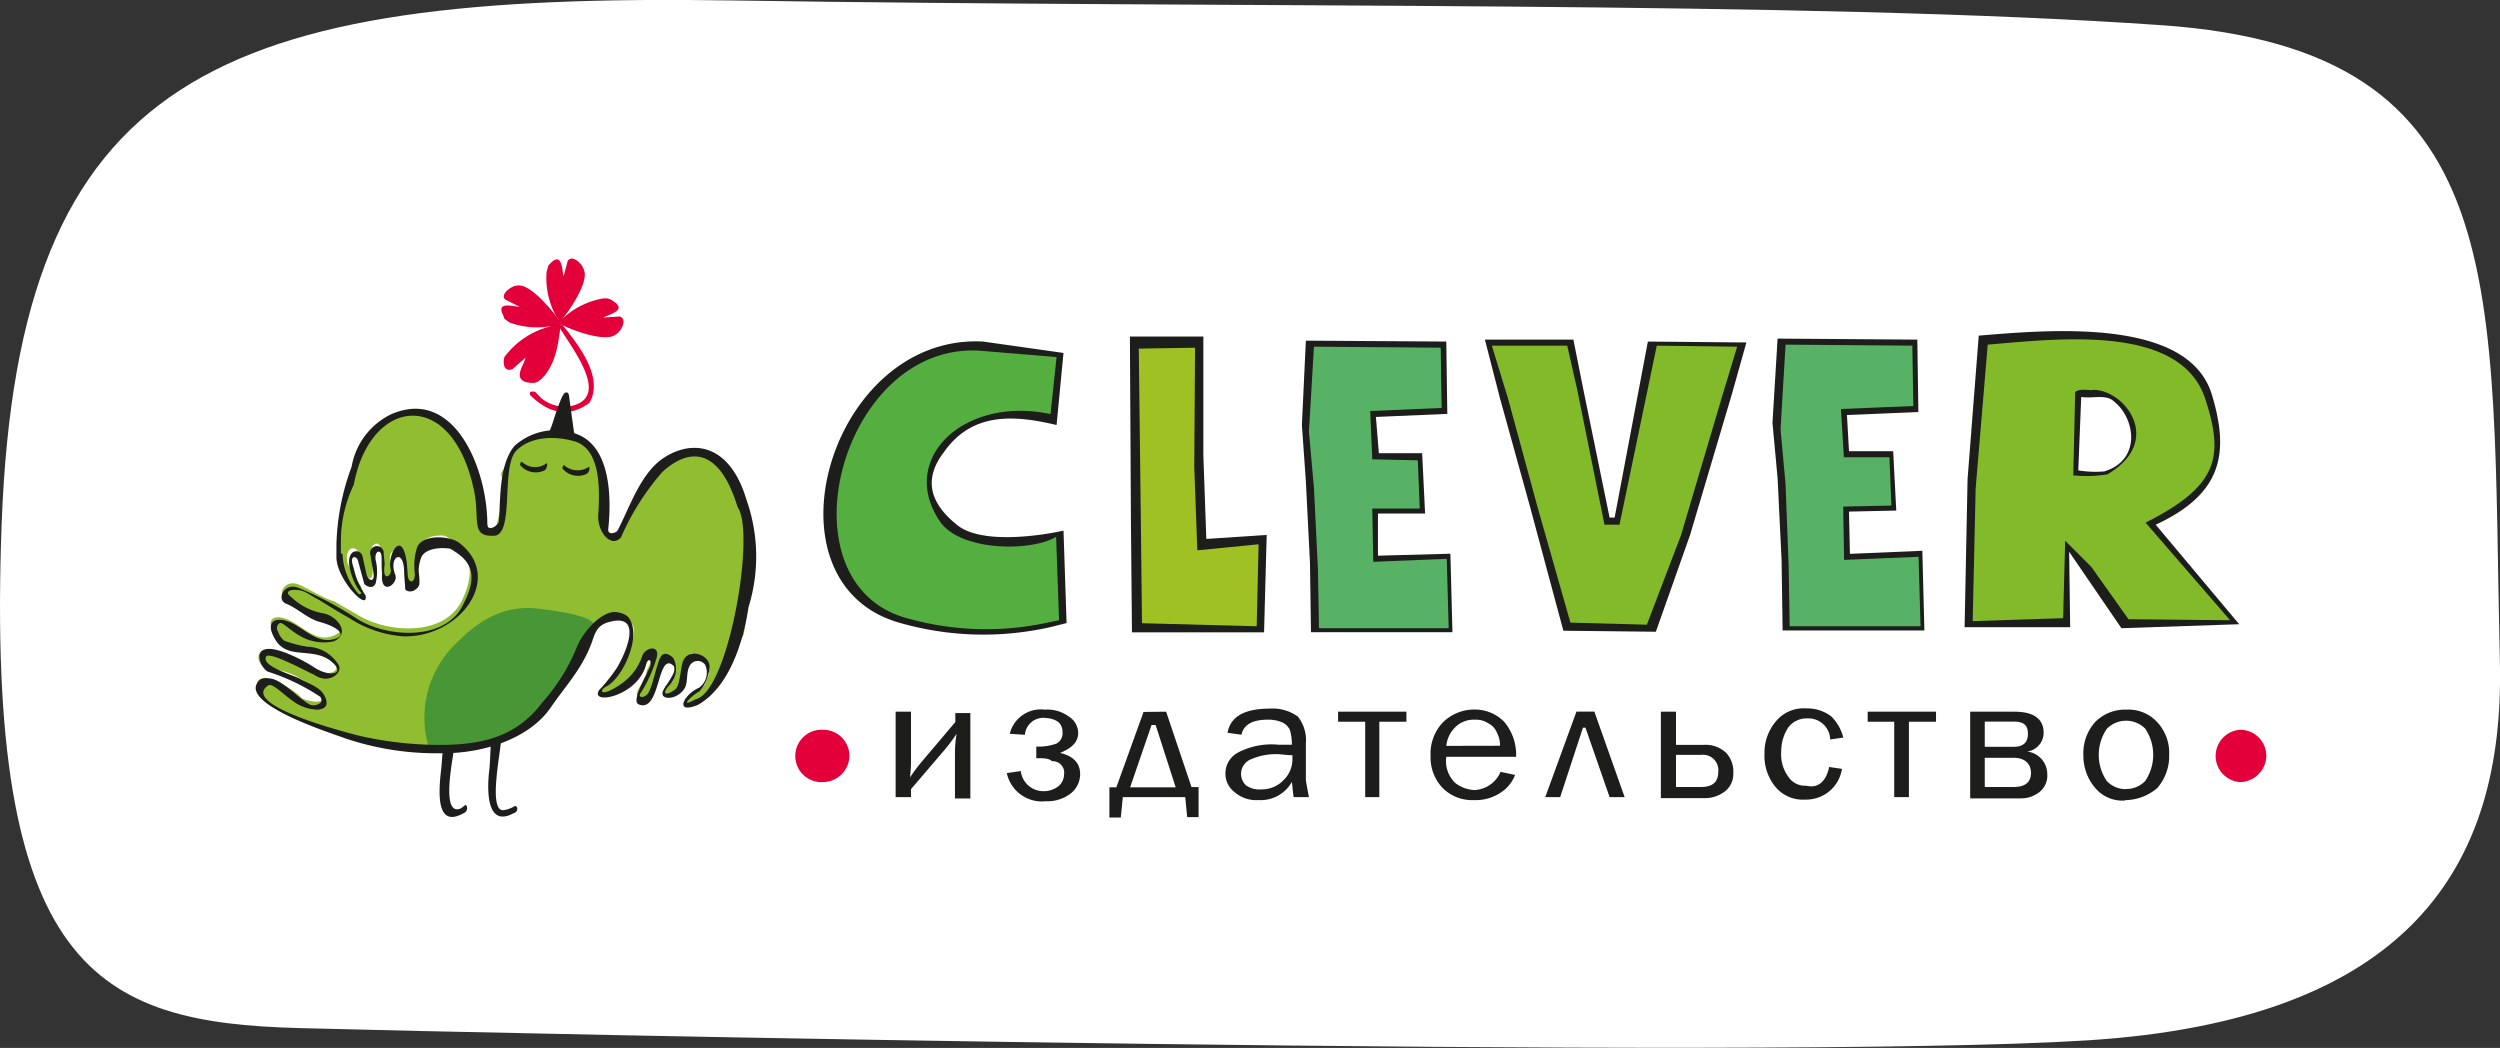 <?xml version="1.0" encoding="UTF-8"?> <svg xmlns="http://www.w3.org/2000/svg" id="Слой_1" data-name="Слой 1" viewBox="0 0 219.51 92.01"><rect x="0" y="0" width="219.51" height="92.01" fill="#333333" stroke="none"/> <defs> <style>.cls-1{fill:#fff;}.cls-2{fill:#e3003a;}.cls-3{fill:#91bd30;}.cls-4{fill:#499637;}.cls-5{fill:#1d1d1b;}.cls-6{fill:none;stroke:#1d1d1b;stroke-miterlimit:22.93;stroke-width:0.28px;}.cls-7{fill:#55af40;}.cls-8{fill:#9fc123;}.cls-9{fill:#58b265;}.cls-10{fill:#82ba29;}</style> </defs> <title>logo_2</title> <path id="logo" class="cls-1" d="M219.51,58.16c.42,18-8,31.42-36.25,33.2s-139.31-.6-157-1.08-27.6-5-26.1-44.39S19-.66,64.32.05s94.24,0,125.47,2.17S218.73,25.05,219.51,58.16Z" transform="translate(-0.01 -0.01)"></path> <path class="cls-2" d="M49,28.51c.88,1.67,4.86,6.35,1.15,7.15A3.25,3.25,0,0,1,47.57,35L47,34.42c-.36-.09-.53,0-.45.27,1.51,1.5,3.27,2.12,5.21.7,1.33-2.29-1.06-5.21-2.38-6.88Z" transform="translate(-0.01 -0.01)"></path> <path class="cls-3" d="M29.73,48.73V47.58a18.81,18.81,0,0,1,1.32-6.45l1.06-2.38,1.24-1.41,1.06-.71a6,6,0,0,1,3.71-.27l.35.89c2.47,1.23,3.62,4.94,4,7.59l.27,1,.18.8.61-.18.8-3.27L44,41.57l.62-1L45,39.45l1.32-.88.88-.35,1-.09h1.59l.89.26.7.62L52,40,52.6,41a5.26,5.26,0,0,0,.09,1,2.65,2.65,0,0,1,.09.88A4.39,4.39,0,0,0,52.86,44c.09.26.27,2.21.27,2.21l.44,1.23.71-.62.44-1.14,1.5-2.3,1.32-1.59.8-1.5,1.32-.35.89.08h1.06l1.41.71L64.25,42l.53.88L65.31,44l.27,1.5.18,4.24-.09,3.71-.36,2.29-1.23,2.21L63,59.85l-.71,1-1.06,1.06-.7.18-.45-.35.62-.8,1.15-.79.44-1-.53-1.33-1-.44c-.44.18-.71.88-.79,1.15a3.36,3.36,0,0,0,0,1l-.27.88-.44.44a.62.62,0,0,1-.44.27c-.18.09.09.17,0,0-.35-.53-.62-.09-.53-.27s0-.7.35-.7c.88-.18.53-1.59.53-1.95C57.63,57,57.54,61,56.75,61.53c-1.5-.09-.62-1.24,0-1.94.18-.18-.09-.53.09-.8.7-1.23.17-1.68-.53-.62a10.83,10.83,0,0,0-.71,1.24c-1.68,2.47-3.71,1.41-2.74,1a4.34,4.34,0,0,0,1.68-1.85c.35-1.24,1.41-2.3,1.06-3.62-.71-.8-1.06-1.06-2-.89a5.93,5.93,0,0,0-3,2.65,18.29,18.29,0,0,1-2.65,5c-1.94,2.82-5.83,4-8.92,4a27.42,27.42,0,0,1-8.83-1.24c-2.74-1-5.39-1.5-7.5-3.62-.89-2.65,3-.44,3.7.36,0,.26,2.56.88,1.68-.18a6.41,6.41,0,0,0-4.59-2.3c-.62,0-1.41-1.5,0-1.67,1.06-.09,3.36,1.14,4,1.59,1.33.88,2.39.35,1.95-.36-1.59-2.29-4.07-1-5.21-2.56-.8-1.06-.44-1.59.35-1.5,1.59.18,2.83,2.21,4.5,1.68s.36-1.33-1-1.68c-1-.26-2-1.24-2.91-1.59s-.18-1.76,1-1.32c.88.35,2.21,1.23,3.18,1.5l2,1.15c2.65,1.67,7.77,2,9.27-1.33C41.39,51,41.74,49,40,47.67c-.09-.09-.17-.18-.26-.18a3,3,0,0,0-.71-.44c-.88-.09-1.94.17-2.21,1a7.35,7.35,0,0,0-.26,2.65c0,.35-.88.79-1,.44l-.09-1.24c0-2.29-1.86-1.76-1-.08.53,1-1,1.94-1-.27V48.46c0-1.15-1.06-.79-.8.18,0,.44.35,3-.53,1.85l-.62-1.85c-.26-.89-1.32-.53-1,.79a12.67,12.67,0,0,0,1.15,2c.18.27,0,.44.18.36.35,1.85-2.21-1.24-2.21-3.09" transform="translate(-0.01 -0.01)"></path> <path class="cls-4" d="M37.68,65.68a9,9,0,0,1,2.38-9.18c1.77-1.77,3.8-3.27,6.8-3.09.62.08,5.3.53,5.3,1.5,0,1.41-2,4.15-2.3,4.94L48,61.79l-1.68,1.77-3.18,1.59-3.71.62Z" transform="translate(-0.01 -0.01)"></path> <path class="cls-5" d="M48.36,38a10.42,10.42,0,0,0,.44-1.23c.53-1.59,1-2.83,1.06-1.77l.44,3.18Z" transform="translate(-0.01 -0.01)"></path> <path class="cls-6" d="M48.36,38a10.42,10.42,0,0,0,.44-1.23c.53-1.59,1-2.83,1.06-1.77l.44,3.18Z" transform="translate(-0.01 -0.01)"></path> <path class="cls-5" d="M51.72,41c.08-.09.08.44-.18.61a1.76,1.76,0,0,1-2.12-.44c-.09-.09.09-.44.18-.26a1.79,1.79,0,0,0,2.12.09M48,40.69c.09-.09.09.44-.18.62a1.78,1.78,0,0,1-2.12-.44c-.09-.09.09-.44.18-.27a1.68,1.68,0,0,0,2.12.09" transform="translate(-0.01 -0.01)"></path> <path class="cls-5" d="M30.08,48.64a5.71,5.71,0,0,0,1.42,3.53c.08.09.35-.09.17-.18-.53-.53-1.32-2.47-.88-3.26a.56.56,0,0,1,1.06.17l.35,1.59c.27.62.62.53.62.09s-.26-1.41-.26-1.77a.6.6,0,1,1,1.14-.17l.09.88c-.26,1.68.62,1.06.53.53-.35-1.32,1-3.71,1.41-.62l.09,1.15c.09.71.62.62.62-.18a5.22,5.22,0,0,1,.18-2.29c.44-1.24,2.91-1.06,3.71-.44,4,3.09,0,8.38-4.95,8.21a10,10,0,0,1-4.68-1.59c-.79-.44-1.5-.88-2.65-1.59-1-.53-1.23-.8-1.85-.88-.8-.09-1.24.17-.62.61a5.39,5.39,0,0,0,2.74,1.42c1.23.17,2.56,1.76,1,2.47A4.12,4.12,0,0,1,26.64,56c-1.24-.62-1.86-1.5-2.12-1.24a.51.51,0,0,0-.09.71,1.66,1.66,0,0,0,.53.79,9.17,9.17,0,0,0,2.12.53,3.36,3.36,0,0,1,2.65,1.59c.44.71-.88,1.77-2.12.88-.62-.26-4-2.12-4.24-1.59-.44.89,2.65,1.68,3.09,2,.8.44,1.77.7,2.12,1.59s-.26,1-.62,1.06a3.76,3.76,0,0,1-2.29-.8c-.89-.62-1.77-1.59-2.12-1.32-1.94,1.32,3.18,3.18,8,4.41a31.74,31.74,0,0,0,7.69.8c3.35-.09,6.18-.8,8.38-3.71a16.82,16.82,0,0,0,3-4.77c.61-1.59,2.29-3.27,3.44-3.18.88.09,1.24.44,1.41,1,.62,1.59-.79,4.68-2.12,5.48-.17.08-.61.35-.44.53S54,60.47,54.63,60a4.78,4.78,0,0,0,1.77-2.39c.26-.79,1.67-1.06,1.23.27a12.08,12.08,0,0,1-1.32,2.91c-.27.27-.09.62.44.27s.88-2.83,1.32-3.45c.27-.35.71-.17,1.06.18a2.06,2.06,0,0,1-.26,2.3c-.88.88-.35,1.06.44.44.44-.36.44-2,.71-2.56.61-1.15,2.38-.36,2.29.62a3.65,3.65,0,0,1-.88,2.11c-.88.53-1.77,1.51-.35.71,2.91-.62,5.29-14.66,3.7-16.86-1.67-5.48-4.41-5.13-6.62-3.09a22.05,22.05,0,0,0-3.62,5.73c-.88,1-2.12-.52-2-2,.18-2.64.09-5.82-2.12-6.44s-4.15-.18-5.12.88c-1.32,1.5-.09,7.42-1.94,7.42-2.12.09-1.15-1.5-1.77-4.15-1.94-8.92-9.09-8-10.51-.35a11.61,11.61,0,0,0-1.14,5v1.06Zm-.53.35V47.84A21,21,0,0,1,30.88,41a6.33,6.33,0,0,1,3.44-4.6c5.56-2.47,8.48,4.77,8.48,9.63,0,.71.88.18,1-.18.18-1.41-.09-5,1.41-6.71a5.36,5.36,0,0,1,5.48-1c3,1.15,3,5.74,2.73,8.3-.08.53.53.44.8.18,1.06-2,2-5,4-6.36,2.47-1.68,5.83-1.41,7.33,3.62a15,15,0,0,1,.18,9.45c-.44,3-1.68,7-4.42,8.56-2.12.89-1.32-.88.09-1.5a1.65,1.65,0,0,0,.53-2,.8.8,0,0,0-1.41.18c-.27.53-.09,1.5-.44,1.94-.71,1.06-2.39,1-1.77,0s1.06-1.5.88-2c-1.5-1.5-1.14,4.15-3.09,3.35-.7-.26.62-2.47,1-3.35.18-.53-.17-.8-.35-.18-.71,2.83-4.94,3.62-4.15,2.3a16.15,16.15,0,0,0,1.59-2c1.15-2,2-4.77-.71-4-1.06.27-1.23,1-1.5,1.77-.88,2.38-2.29,3.8-3.62,5.74-1.94,2.82-6.09,4-9.27,4a25,25,0,0,1-8.83-1.32c-.88-.35-9.71-3.09-7.42-5.12.27-.18.53-.18,1.06-.09,1.06.26,2.48,1.85,3.36,2.29a1,1,0,0,0,.88-.17c.18-.18.09-.36,0-.53a18.32,18.32,0,0,0-4.59-2.21c-.53-.18-1.41-1.94,0-2,1.06-.09,3.36,1.15,4,1.59,1.33.88,2.48.62,1.95-.09-1.59-1.94-4.15-.35-5.3-2.3-.71-1.14-.44-1.76.35-1.76,1.59,0,2.83,2,4.5,1.76,1.86-.35.36-1.23-1-1.58-1-.27-2-1.24-2.91-1.59s-.18-1.86,1-1.42a29.42,29.42,0,0,1,5.21,2.74c2.65,1.68,7.86,2,9.36-1.32.8-1.59,1.24-3.18-.53-4.42-.09-.09-.18-.09-.26-.18-.27-.17-.36-.26-.62-.26-.89-.09-2,.09-2.3.79-.44,1.24-.09,1.42-.17,2.39a.78.78,0,0,1-.36.44c-.26.26-.88.18-.88-.09l-.09-1.41c0-2.21-1.41-1.41-.79.18.35.79-1.33,2-1.15-.09V49.17c0-1.15-.8-.8-.53.17A4.26,4.26,0,0,1,33,51.2c-.09.35-.53.53-1,.09l-.53-1.95c-.09-.44-.45-.53-.53-.26s.08.62.17,1a6.48,6.48,0,0,0,1,2.21c.27,1.5-2.47-1.33-2.56-3.27" transform="translate(-0.01 -0.01)"></path> <path class="cls-5" d="M38.91,65.86c-.09.44-.09,1.14-.17,1.76-.27,2.3-.36,5.21,2.12,3.71.26-.18.17-.71,0-.62s-.36.36-.71.36c-1.33,0-.35-4.51-.27-5.39Zm4.24-.8c-.09.44-.09,1.86-.18,2.56-.26,2.21-.08,5,2.12,3.8a.31.31,0,0,0,.18-.09c.27-.18.18-.62-.09-.53a2.44,2.44,0,0,1-1,.35c-1.32,0-.18-5.21-.18-6.18Z" transform="translate(-0.01 -0.01)"></path> <path class="cls-2" d="M49.24,28.59C49,30.36,48.8,32,47.57,33.27l-.36.27-.26.09h-.36c-1.76-.18-.53-1.59-.44-2.21l-1.14,1c-.71.27-.89-.44-.71-1.06a7.18,7.18,0,0,1,3.88-2.65l1.06-.44Z" transform="translate(-0.01 -0.01)"></path> <path class="cls-2" d="M49.24,28.15A6.86,6.86,0,0,1,53,26.21h.35l.27.09.26.17c1.24.8-.44,1.15-.88,1.42l1.41-.09c.71.18.18,1.32-.35,1.59-.88.7-3.8-.35-5-1Z" transform="translate(-0.01 -0.01)"></path> <path class="cls-2" d="M49,28.06a7,7,0,0,1-1-4.15l.09-.35.08-.26.18-.18c1.06-1.06,1,.71,1.15,1.15l.35-1.33c.36-.62,1.24.18,1.41.71.53,1.06-1.23,3.62-2.11,4.68Z" transform="translate(-0.01 -0.01)"></path> <path class="cls-2" d="M49,28.51a7,7,0,0,1-4.24-.18l-.26-.18L44.3,28l-.09-.27c-.71-1.32.88-.79,1.41-.79l-1.23-.62c-.53-.44.53-1.24,1.06-1.24,1.14-.17,3.09,2.21,3.88,3.36Z" transform="translate(-0.01 -0.01)"></path> <path class="cls-5" d="M92.78,37.34,93.39,31l-7.06-1c-13.51-.71-19.78,21.28-7.24,24.72a26.59,26.59,0,0,0,13.16.35l1.41-.35-.27-8.12c-2.38.53-7.24,1.14-9.27-.44-2.56-2-3-4.15-1.23-6.45,2.47-3.53,6.18-3.27,9.89-2.38" transform="translate(-0.01 -0.01)"></path> <path class="cls-7" d="M92.25,36.36l.53-5L86,30.8c-12.19-.71-17.66,20.4-6.36,23.49a25.56,25.56,0,0,0,12.1.44L93,54.47l-.26-7.33c-2.12,1.32-8.48,1.32-10.25-1.42-3.62-5.47,2.21-10.95,9.72-9.36" transform="translate(-0.01 -0.01)"></path> <path class="cls-5" d="M99.22,29.56h6.45V40l.26,7.33,5.3-.35L111,55.53H99.4l-.09-9.72Z" transform="translate(-0.01 -0.01)"></path> <path class="cls-8" d="M100,30.62l4.94-.08L104.87,41l.27,7.33,5.38-.53L110.35,55l-10.07-.27-.09-8.12Z" transform="translate(-0.01 -0.01)"></path> <path class="cls-5" d="M114.67,29.92,127,30l.09,6.35-6.27.27.26,3.18h3.8l.26,5.3H121v3.7l6.36-.17.18,6.89H115.12l-.09-6.1-.36-7.15-.35-4.94Zm41.42-.18,12.27.09.09,6.36-6.27.26.18,3.18h3.88l.27,5.21-4.15.09.08,3.71,6.36-.27.18,7H156.53l-.09-6.18L156.09,42l-.45-4.86Z" transform="translate(-0.01 -0.01)"></path> <path class="cls-9" d="M115.38,30.45l11.13.09.08,5.29-6.27.27.18,4.24,4,.09.17,4.23H120.5l.09,4.68,6.45-.26.17,6.09H115.82L115.73,50l-.35-7.15-.44-4.94Zm41.41-.18,11.13.09.09,5.3-6.36.26.26,4.24h4l.17,4.24-4.23.09.08,4.68,6.54-.27.17,6.1H157.15l-.09-5.3-.27-7.15-.44-4.86Z" transform="translate(-0.01 -0.01)"></path> <path class="cls-5" d="M130.39,29.83h7.77l.88,4.41,2.3,11.22h.44L144.7,30l8.65.08-1.24,4.42L148.4,47l-3,8.48-8.12-.09-2.92-10.86L131.72,35Z" transform="translate(-0.01 -0.01)"></path> <path class="cls-10" d="M131,30.36h6.62l.88,3.88,2.39,11.84h1.32l3.27-15.72,7.06.09-1.23,4.06L147.61,47l-3,7.86-6.71-.18L135,44.49,132.42,35Z" transform="translate(-0.01 -0.01)"></path> <path class="cls-5" d="M182.75,34.86l-.26,6.45a9,9,0,0,0,2.29.09c3.27-1,2.74-4.68.8-6.18-.71-.62-1.94-.18-2.83-.36m-9-5.38c6.35-.53,18.45-1.59,20.48,5.21,1.5,5,1,8.65-4.94,11.39l7.33,8.74-10.34.35-4.59-6.71.09,6.62h-9.27l.26-13Z" transform="translate(-0.01 -0.01)"></path> <path class="cls-10" d="M182.22,34.42l-.17,7.33a11.6,11.6,0,0,0,3-.09c4.94-2.91,1.59-7.33-1.15-7.42-.53.09-1.15-.17-1.68.18m-7.68-4.15c6.36-.53,17.13-1.85,19.16,4.95,1.59,5,1,7.5-5.3,10.68l7.42,8.57-8.92-.09-3.26-4.59-2.3-2.3-.18,6.8-7.94.26.26-11.65,1.06-12.63Z" transform="translate(-0.01 -0.01)"></path> <path class="cls-5" d="M80,69.3V70H78.65V62.5H80v4a12.27,12.27,0,0,1-.09,1.77c.36-.53.71-1,1.06-1.41l2.92-3.45v-.79h1.32v7.5H83.86V66.21A10.53,10.53,0,0,1,84,64.44a14.1,14.1,0,0,1-1.06,1.42Zm11-2.74v-1a4.54,4.54,0,0,0,1.77-.26,1,1,0,0,0,.53-1,1.13,1.13,0,0,0-.36-.89,1.94,1.94,0,0,0-1.06-.35A1.62,1.62,0,0,0,90,64.53l-1.33-.09a2.81,2.81,0,0,1,3.09-2.12,3.19,3.19,0,0,1,2.12.62,1.72,1.72,0,0,1,.8,1.42c0,.79-.53,1.32-1.59,1.76,1.15.27,1.76.88,1.76,1.86a2.16,2.16,0,0,1-.79,1.67,3.32,3.32,0,0,1-2.21.71,3.15,3.15,0,0,1-3.44-2.47l1.23-.18a2,2,0,0,0,2,1.77A2.12,2.12,0,0,0,93,69a1.41,1.41,0,0,0,.44-1,1,1,0,0,0-1.06-1.15c-.26-.27-.79-.27-1.41-.27m10.15-2.91h.36l1.76,5.47h-4Zm-.7-1.15-2.39,6.62h-.61v2.65h1L98.6,70h5.48l.17,1.76h1V69.12h-.62L102.4,62.5Zm13.07,3.8c-.53,0-1-.09-1.24-.09a5.5,5.5,0,0,0-2.38.44,1.38,1.38,0,0,0-.45,2.3,2,2,0,0,0,1.33.35,2.63,2.63,0,0,0,1.94-.79,2.55,2.55,0,0,0,.8-1.86V66.3M114.94,70h-1.33c-.08-.27-.08-.71-.17-1.33a3.14,3.14,0,0,1-2.92,1.59,2.89,2.89,0,0,1-2.12-.71,2,2,0,0,1-.79-1.58,2.07,2.07,0,0,1,1.06-1.86,6.37,6.37,0,0,1,3.62-.71h1.15a4.26,4.26,0,0,0-.18-1.32,1.42,1.42,0,0,0-.62-.62,3,3,0,0,0-1.32-.26c-1.33,0-2.12.44-2.3,1.32l-1.23-.17c.26-1.42,1.5-2.12,3.7-2.12a3.78,3.78,0,0,1,2.48.7,3.35,3.35,0,0,1,.7,2.39v3.18c.09.61.18,1,.27,1.5m4.94,0V63.38H117.5V62.5h6v.88h-2.38V70Zm11.84-4.51a2.37,2.37,0,0,0-.27-1.14,1.55,1.55,0,0,0-.71-.8,2,2,0,0,0-1.23-.35,2.3,2.3,0,0,0-1.68.62A2.68,2.68,0,0,0,127,65.5Zm.08,2.3,1.24.26a3.22,3.22,0,0,1-1.32,1.59,3.93,3.93,0,0,1-2.3.62,3.65,3.65,0,0,1-2.74-1.06,3.88,3.88,0,0,1-1.06-2.82,4,4,0,0,1,1.06-2.92,3.91,3.91,0,0,1,2.74-1.15,3.63,3.63,0,0,1,2.65,1.06,4.48,4.48,0,0,1,1.06,3.09H127a2.66,2.66,0,0,0,.79,2.3,3,3,0,0,0,1.68.62,2.61,2.61,0,0,0,2.29-1.59M135.69,70l2.74-7.51H140L142.66,70h-1.32l-2.12-6.1H139l-2,6.1Zm11.48-.89h2.21c1,0,1.5-.44,1.5-1.32a1.35,1.35,0,0,0-1.5-1.5h-2.21Zm-1.33.89V62.5h1.33v2.91h2.47a2.61,2.61,0,0,1,1.94.71,2.41,2.41,0,0,1,.62,1.77,1.94,1.94,0,0,1-.71,1.59,2.9,2.9,0,0,1-1.85.61h-3.8Zm14.75-2.65,1.15.17a3.17,3.17,0,0,1-1.15,2,3.24,3.24,0,0,1-2.12.7A3.12,3.12,0,0,1,155.82,69a4.29,4.29,0,0,1-.88-2.82,4.22,4.22,0,0,1,1-2.83,3.14,3.14,0,0,1,2.65-1.14,3.5,3.5,0,0,1,2.21.7,4,4,0,0,1,1.06,1.86l-1.15.17a1.91,1.91,0,0,0-2-1.85,2,2,0,0,0-1.68.79,3.8,3.8,0,0,0-.62,2.12,3.31,3.31,0,0,0,.62,2.21,1.77,1.77,0,0,0,1.59.79c1.06.27,1.76-.44,2-1.67M166.33,70V63.38H164V62.5h6v.88h-2.38V70Zm7.95-.89h2.56c1,0,1.5-.44,1.5-1.23s-.53-1.33-1.5-1.33h-2.56v2.56Zm0-3.53h2.56c.79,0,1.23-.35,1.23-1.15s-.44-1.06-1.23-1.06h-2.56v2.21ZM173,70V62.5h3.89c1.67,0,2.56.62,2.56,1.86A1.67,1.67,0,0,1,178,66a2,2,0,0,1,1.77,2,1.84,1.84,0,0,1-.62,1.5,2.6,2.6,0,0,1-1.68.61H173Zm13.69-.71a2.3,2.3,0,0,0,1.68-.71,4.11,4.11,0,0,0,0-4.59A2.37,2.37,0,0,0,185,64a4.06,4.06,0,0,0,0,4.59,2.27,2.27,0,0,0,1.68.71m-.09,1a3.12,3.12,0,0,1-2.65-1.15,4.34,4.34,0,0,1-1-2.82A4.08,4.08,0,0,1,184,63.38a3.69,3.69,0,0,1,2.74-1.06,3.42,3.42,0,0,1,2.73,1.15,3.94,3.94,0,0,1,1,2.83,4.23,4.23,0,0,1-1.05,2.91,4.46,4.46,0,0,1-2.83,1.06" transform="translate(-0.01 -0.01)"></path> <path class="cls-2" d="M72.29,68.68a2.34,2.34,0,0,0,2.3-2.29,2.29,2.29,0,0,0-2.3-2.3,2.3,2.3,0,1,0,0,4.59m124.41,0a2.34,2.34,0,0,0,2.3-2.29,2.28,2.28,0,0,0-2.3-2.3,2.3,2.3,0,0,0,0,4.59" transform="translate(-0.01 -0.01)"></path> </svg> 